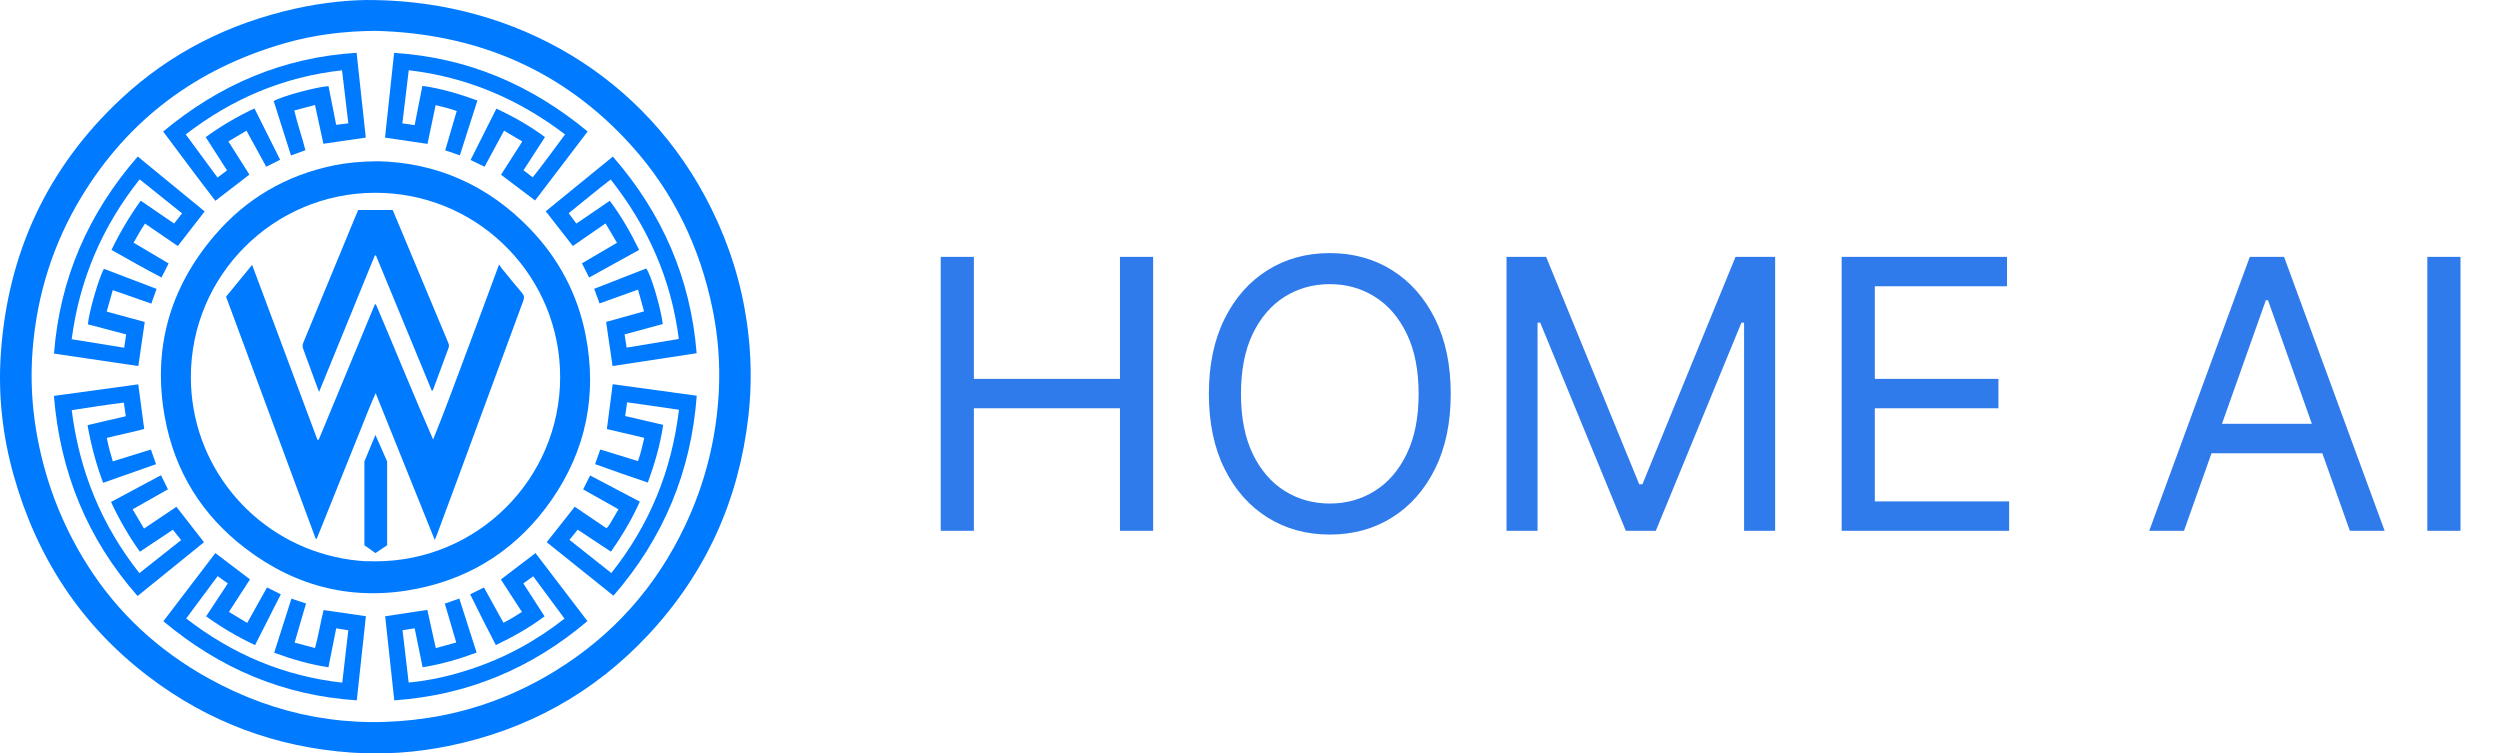 <svg width="146" height="44" viewBox="0 0 146 44" fill="none" xmlns="http://www.w3.org/2000/svg">
<path d="M21.865 0.003C30.074 0.124 37.7 4.376 41.559 12.215C42.597 14.323 43.292 16.538 43.623 18.863C43.88 20.675 43.913 22.492 43.706 24.313C43.15 29.205 41.221 33.476 37.858 37.075C34.669 40.488 30.756 42.638 26.177 43.569C24.319 43.946 22.438 44.082 20.546 43.952C16.144 43.651 12.172 42.175 8.664 39.502C4.703 36.486 2.136 32.522 0.795 27.749C0.147 25.439 -0.114 23.08 0.046 20.69C0.439 14.816 2.744 9.815 7.054 5.785C9.949 3.08 13.381 1.362 17.246 0.503C18.872 0.142 20.519 -0.024 21.865 0.003ZM21.931 1.802C20.087 1.816 18.342 2.03 16.605 2.531C11.508 4 7.515 6.947 4.757 11.495C3.091 14.243 2.154 17.239 1.904 20.443C1.779 22.039 1.855 23.63 2.124 25.208C2.599 27.998 3.586 30.595 5.097 32.989C6.877 35.809 9.26 37.995 12.167 39.608C16.176 41.834 20.46 42.618 24.997 41.926C27.65 41.521 30.122 40.595 32.41 39.192C35.806 37.109 38.339 34.252 40.032 30.649C41.189 28.188 41.836 25.597 41.978 22.884C42.062 21.267 41.942 19.662 41.619 18.073C40.887 14.47 39.348 11.249 36.888 8.516C32.901 4.085 27.851 1.955 21.931 1.802Z" fill="#007AFF"/>
<path d="M5.112 24.83C5.498 24.739 5.867 24.651 6.237 24.565C6.599 24.481 6.961 24.398 7.347 24.309C7.309 24.045 7.273 23.797 7.231 23.51C6.214 23.639 5.214 23.795 4.189 23.951C4.632 27.501 5.924 30.664 8.14 33.47C8.959 32.823 9.758 32.191 10.579 31.541C10.418 31.339 10.268 31.15 10.098 30.936C9.457 31.362 8.824 31.784 8.168 32.219C7.518 31.302 6.966 30.347 6.484 29.314C7.458 28.793 8.419 28.279 9.402 27.753C9.544 28.042 9.672 28.3 9.808 28.576C9.12 28.965 8.449 29.345 7.745 29.744C7.971 30.126 8.186 30.49 8.411 30.87C9.062 30.432 9.687 30.011 10.302 29.596C10.842 30.29 11.366 30.964 11.913 31.666C10.635 32.701 9.349 33.743 8.035 34.807C5.085 31.457 3.511 27.561 3.148 23.12C4.81 22.893 6.448 22.668 8.074 22.445C8.191 23.323 8.303 24.168 8.421 25.049C7.73 25.245 6.99 25.383 6.236 25.573C6.326 26.036 6.444 26.477 6.587 26.942C7.338 26.709 8.065 26.483 8.812 26.252C8.913 26.54 9.009 26.812 9.113 27.108C8.078 27.473 7.059 27.831 6.022 28.196C5.607 27.092 5.318 25.988 5.112 24.83Z" fill="#007AFF"/>
<path d="M40.684 20.628C39.027 20.881 37.4 21.129 35.773 21.377C35.647 20.517 35.525 19.675 35.397 18.8C36.112 18.601 36.844 18.397 37.612 18.183C37.495 17.76 37.383 17.353 37.261 16.912C36.5 17.186 35.768 17.449 35.014 17.72C34.909 17.435 34.81 17.165 34.701 16.866C35.729 16.465 36.736 16.072 37.738 15.68C38.001 15.991 38.589 17.962 38.707 18.924C37.972 19.123 37.231 19.324 36.474 19.529C36.515 19.789 36.552 20.029 36.595 20.301C37.612 20.133 38.613 19.967 39.642 19.796C39.203 16.308 37.838 13.243 35.665 10.481C34.83 11.124 34.037 11.787 33.212 12.451C33.361 12.654 33.5 12.842 33.658 13.058C34.311 12.612 34.954 12.173 35.611 11.725C36.284 12.63 36.832 13.578 37.324 14.595C36.346 15.134 35.391 15.662 34.403 16.207C34.265 15.93 34.133 15.666 33.988 15.377C34.668 14.978 35.334 14.588 36.032 14.179C35.814 13.809 35.599 13.446 35.364 13.048C34.711 13.499 34.078 13.935 33.455 14.366C32.925 13.687 32.41 13.028 31.872 12.338C33.167 11.283 34.469 10.221 35.79 9.144C38.668 12.45 40.33 16.237 40.684 20.628Z" fill="#007AFF"/>
<path d="M35.701 33.465C37.946 30.647 39.226 27.481 39.652 23.929C38.634 23.782 37.646 23.64 36.624 23.493C36.584 23.775 36.548 24.029 36.51 24.297C37.261 24.471 37.986 24.638 38.73 24.811C38.558 25.971 38.24 27.067 37.834 28.181C36.8 27.837 35.786 27.476 34.754 27.106C34.857 26.812 34.953 26.541 35.055 26.25C35.797 26.478 36.516 26.7 37.259 26.929C37.417 26.479 37.523 26.035 37.623 25.569C36.876 25.394 36.154 25.224 35.442 25.057C35.556 24.174 35.666 23.32 35.781 22.438C37.404 22.66 39.032 22.883 40.69 23.11C40.359 27.548 38.751 31.421 35.826 34.79C34.512 33.736 33.215 32.697 31.929 31.665C32.484 30.962 33.018 30.285 33.564 29.593C34.172 30.005 34.789 30.424 35.419 30.851C35.586 30.701 35.667 30.496 35.782 30.316C35.893 30.14 35.993 29.957 36.117 29.745C35.435 29.341 34.745 28.981 34.056 28.582C34.192 28.308 34.32 28.051 34.461 27.767C35.437 28.28 36.392 28.783 37.365 29.295C36.896 30.336 36.332 31.286 35.676 32.216C35.028 31.787 34.393 31.366 33.738 30.932C33.578 31.13 33.426 31.318 33.256 31.527C34.075 32.176 34.873 32.809 35.701 33.465Z" fill="#007AFF"/>
<path d="M7.252 20.307C7.293 20.038 7.329 19.799 7.369 19.53C6.613 19.331 5.871 19.135 5.134 18.941C5.188 18.215 5.786 16.202 6.066 15.698C7.079 16.084 8.096 16.471 9.145 16.871C9.042 17.159 8.946 17.427 8.837 17.731C8.09 17.47 7.356 17.213 6.585 16.944C6.465 17.368 6.351 17.773 6.231 18.198C6.998 18.407 7.724 18.605 8.453 18.803C8.328 19.659 8.205 20.5 8.077 21.377C6.459 21.138 4.825 20.897 3.154 20.65C3.495 16.268 5.151 12.465 8.044 9.141C9.361 10.22 10.66 11.286 11.953 12.347C11.42 13.034 10.909 13.693 10.384 14.369C9.757 13.941 9.127 13.509 8.467 13.057C8.224 13.419 8.022 13.788 7.801 14.172C8.49 14.58 9.161 14.977 9.848 15.385C9.707 15.664 9.578 15.921 9.433 16.207C8.447 15.688 7.491 15.15 6.511 14.596C6.996 13.589 7.554 12.647 8.218 11.719C8.867 12.164 9.508 12.604 10.166 13.054C10.322 12.855 10.467 12.672 10.634 12.46C9.804 11.795 8.99 11.143 8.154 10.474C5.97 13.23 4.646 16.313 4.186 19.811C5.206 19.976 6.208 20.138 7.252 20.307Z" fill="#007AFF"/>
<path d="M20.826 3.083C21.007 4.753 21.185 6.397 21.362 8.035C20.534 8.156 19.727 8.274 18.887 8.396C18.726 7.658 18.563 6.906 18.395 6.13C17.988 6.238 17.603 6.341 17.187 6.452C17.366 7.237 17.637 7.978 17.838 8.772C17.562 8.872 17.294 8.97 16.994 9.078C16.654 8.007 16.318 6.953 15.985 5.905C16.412 5.634 18.489 5.067 19.185 5.031C19.331 5.77 19.479 6.515 19.632 7.29C19.865 7.262 20.085 7.235 20.343 7.203C20.22 6.166 20.099 5.15 19.975 4.106C16.564 4.484 13.558 5.761 10.847 7.849C11.468 8.692 12.076 9.519 12.703 10.37C12.892 10.228 13.069 10.095 13.259 9.952C12.841 9.3 12.434 8.665 12.014 8.01C12.905 7.359 13.842 6.81 14.861 6.333C15.364 7.339 15.859 8.327 16.36 9.329C16.08 9.469 15.83 9.594 15.547 9.736C15.164 9.037 14.786 8.347 14.395 7.632C14.038 7.844 13.704 8.042 13.337 8.259C13.756 8.92 14.162 9.561 14.565 10.196C13.899 10.709 13.251 11.208 12.577 11.727C11.549 10.399 10.553 9.045 9.53 7.682C12.806 4.952 16.517 3.35 20.826 3.083Z" fill="#007AFF"/>
<path d="M27.88 5.87C27.535 6.951 27.2 7.998 26.857 9.071C26.563 8.972 26.292 8.879 26 8.781C26.225 8.012 26.445 7.262 26.673 6.484C26.275 6.341 25.875 6.241 25.441 6.14C25.28 6.906 25.122 7.658 24.966 8.403C24.137 8.28 23.33 8.161 22.485 8.037C22.661 6.406 22.837 4.764 23.017 3.09C27.308 3.358 31.026 4.956 34.319 7.679C33.285 9.035 32.27 10.367 31.249 11.707C30.584 11.205 29.933 10.713 29.26 10.205C29.665 9.57 30.074 8.93 30.502 8.261C30.146 8.05 29.805 7.848 29.437 7.63C29.054 8.337 28.684 9.023 28.297 9.738C28.028 9.608 27.771 9.483 27.482 9.343C27.986 8.342 28.482 7.355 28.989 6.346C29.998 6.814 30.942 7.349 31.825 8.007C31.401 8.662 30.992 9.295 30.573 9.944C30.756 10.083 30.92 10.21 31.111 10.356C31.762 9.543 32.363 8.703 32.999 7.85C30.288 5.788 27.285 4.503 23.87 4.102C23.745 5.144 23.624 6.16 23.498 7.204C23.736 7.239 23.956 7.271 24.215 7.308C24.365 6.546 24.512 5.8 24.667 5.016C25.77 5.166 26.815 5.483 27.88 5.87Z" fill="#007AFF"/>
<path d="M12.577 32.3C13.264 32.822 13.922 33.322 14.599 33.836C14.198 34.455 13.794 35.079 13.369 35.736C13.728 35.952 14.075 36.16 14.437 36.378C14.828 35.678 15.204 35.005 15.594 34.306C15.869 34.444 16.125 34.571 16.4 34.708C15.894 35.705 15.4 36.677 14.895 37.673C13.885 37.202 12.944 36.647 12.039 35.993C12.463 35.35 12.872 34.728 13.304 34.073C13.109 33.933 12.921 33.799 12.71 33.647C12.094 34.477 11.493 35.286 10.874 36.118C13.575 38.214 16.581 39.483 19.988 39.868C20.107 38.843 20.222 37.843 20.342 36.806C20.107 36.768 19.888 36.733 19.634 36.693C19.483 37.45 19.335 38.195 19.181 38.969C18.095 38.801 17.06 38.506 16.013 38.119C16.349 37.063 16.682 36.021 17.02 34.959C17.307 35.055 17.572 35.144 17.872 35.244C17.651 36 17.434 36.746 17.205 37.529C17.603 37.634 17.986 37.736 18.397 37.845C18.606 37.102 18.712 36.348 18.9 35.627C19.73 35.748 20.537 35.866 21.368 35.987C21.192 37.61 21.016 39.236 20.836 40.899C16.545 40.621 12.819 39.028 9.541 36.279C10.561 34.944 11.565 33.627 12.577 32.3Z" fill="#007AFF"/>
<path d="M23.026 40.901C22.846 39.235 22.67 37.608 22.494 35.99C23.325 35.864 24.123 35.743 24.956 35.617C25.116 36.341 25.28 37.081 25.45 37.849C25.857 37.737 26.238 37.633 26.644 37.522C26.418 36.75 26.201 36.011 25.978 35.25C26.266 35.15 26.53 35.058 26.824 34.955C27.161 36.008 27.493 37.044 27.834 38.11C26.81 38.495 25.775 38.791 24.681 38.968C24.525 38.204 24.373 37.459 24.216 36.692C23.973 36.731 23.753 36.767 23.509 36.806C23.628 37.829 23.745 38.829 23.865 39.86C25.101 39.746 26.283 39.472 27.442 39.094C29.454 38.438 31.287 37.447 32.968 36.128C32.358 35.303 31.758 34.492 31.137 33.654C30.943 33.796 30.764 33.925 30.562 34.072C30.976 34.714 31.379 35.339 31.803 35.995C30.917 36.656 29.973 37.19 28.958 37.671C28.441 36.691 27.954 35.71 27.459 34.709C27.734 34.572 27.983 34.447 28.262 34.306C28.643 34.995 29.016 35.669 29.403 36.371C29.773 36.181 30.12 35.973 30.48 35.735C30.068 35.1 29.663 34.475 29.251 33.842C29.921 33.331 30.583 32.826 31.273 32.3C32.277 33.614 33.286 34.936 34.307 36.273C31.039 39.04 27.311 40.6 23.026 40.901Z" fill="#007AFF"/>
<path d="M13.202 17.326C13.703 16.715 14.196 16.113 14.724 15.468C16.006 18.902 17.271 22.29 18.536 25.678C18.562 25.679 18.587 25.68 18.613 25.68C19.705 23.046 20.798 20.412 21.891 17.778C21.912 17.776 21.933 17.774 21.953 17.773C23.073 20.397 24.141 23.044 25.294 25.669C25.976 23.991 26.595 22.299 27.227 20.611C27.862 18.919 28.487 17.222 29.147 15.443C29.22 15.552 29.256 15.616 29.301 15.671C29.693 16.151 30.08 16.635 30.484 17.105C30.614 17.256 30.628 17.381 30.56 17.565C29.345 20.851 28.137 24.14 26.926 27.428C26.459 28.697 25.986 29.964 25.516 31.231C25.484 31.317 25.445 31.4 25.389 31.532C24.235 28.665 23.102 25.849 21.939 22.962C21.597 23.71 21.335 24.417 21.05 25.113C20.762 25.819 20.481 26.527 20.197 27.233C19.913 27.941 19.63 28.648 19.346 29.355C19.064 30.058 18.78 30.761 18.497 31.464C18.477 31.463 18.456 31.463 18.436 31.462C16.692 26.753 14.949 22.044 13.202 17.326Z" fill="#007AFF"/>
<path d="M21.89 14.92C20.812 17.557 19.735 20.194 18.633 22.889C18.512 22.564 18.415 22.307 18.32 22.049C18.117 21.494 17.917 20.939 17.71 20.386C17.661 20.255 17.659 20.142 17.715 20.006C18.737 17.544 19.752 15.079 20.769 12.614C20.816 12.501 20.866 12.388 20.919 12.265C21.588 12.265 22.253 12.265 22.933 12.265C23.077 12.607 23.221 12.948 23.364 13.29C24.3 15.53 25.236 17.77 26.174 20.01C26.216 20.11 26.24 20.2 26.199 20.309C25.893 21.13 25.591 21.952 25.287 22.773C25.282 22.786 25.265 22.795 25.223 22.831C24.131 20.186 23.043 17.553 21.956 14.921C21.934 14.921 21.912 14.92 21.89 14.92Z" fill="#007AFF"/>
<path d="M34.198 19.555C33.731 17.183 32.635 15.114 30.96 13.37C28.491 10.799 25.459 9.491 22.079 9.417C21.088 9.428 20.29 9.497 19.502 9.659C16.707 10.232 14.365 11.601 12.52 13.764C9.898 16.838 8.902 20.393 9.627 24.375C10.201 27.525 11.797 30.093 14.345 32.034C17.346 34.322 20.733 35.128 24.428 34.367C27.691 33.694 30.307 31.937 32.206 29.203C34.235 26.285 34.884 23.041 34.198 19.555ZM21.929 32.781C21.772 32.781 21.615 32.778 21.459 32.771C21.459 32.774 21.459 32.778 21.459 32.781C20.797 32.752 20.157 32.662 19.539 32.516C14.734 31.43 11.146 27.143 11.146 22.02C11.146 16.085 15.959 11.273 21.902 11.258C22.076 11.257 22.249 11.261 22.422 11.27C28.148 11.526 32.713 16.241 32.713 22.02C32.713 27.963 27.885 32.781 21.929 32.781Z" fill="#007AFF"/>
<path d="M21.926 25.398L21.281 26.948V31.843L21.925 32.3L22.608 31.843V26.948L21.926 25.398Z" fill="#007AFF"/>
<path d="M54.938 31V15H56.875V22.125H65.406V15H67.344V31H65.406V23.844H56.875V31H54.938ZM84.723 23C84.723 24.688 84.418 26.146 83.809 27.375C83.199 28.604 82.363 29.552 81.301 30.219C80.238 30.885 79.025 31.219 77.66 31.219C76.296 31.219 75.082 30.885 74.019 30.219C72.957 29.552 72.121 28.604 71.512 27.375C70.902 26.146 70.598 24.688 70.598 23C70.598 21.312 70.902 19.854 71.512 18.625C72.121 17.396 72.957 16.448 74.019 15.781C75.082 15.115 76.296 14.781 77.66 14.781C79.025 14.781 80.238 15.115 81.301 15.781C82.363 16.448 83.199 17.396 83.809 18.625C84.418 19.854 84.723 21.312 84.723 23ZM82.848 23C82.848 21.615 82.616 20.445 82.152 19.492C81.694 18.539 81.072 17.818 80.285 17.328C79.504 16.838 78.629 16.594 77.66 16.594C76.691 16.594 75.814 16.838 75.027 17.328C74.246 17.818 73.624 18.539 73.16 19.492C72.702 20.445 72.473 21.615 72.473 23C72.473 24.385 72.702 25.555 73.16 26.508C73.624 27.461 74.246 28.182 75.027 28.672C75.814 29.162 76.691 29.406 77.66 29.406C78.629 29.406 79.504 29.162 80.285 28.672C81.072 28.182 81.694 27.461 82.152 26.508C82.616 25.555 82.848 24.385 82.848 23ZM87.981 15H90.293L95.731 28.281H95.918L101.355 15H103.668V31H101.855V18.844H101.699L96.699 31H94.949L89.949 18.844H89.793V31H87.981V15ZM107.553 31V15H117.209V16.719H109.49V22.125H116.709V23.844H109.49V29.281H117.334V31H107.553ZM127.545 31H125.514L131.389 15H133.389L139.264 31H137.232L132.451 17.531H132.326L127.545 31ZM128.295 24.75H136.482V26.469H128.295V24.75ZM143.693 15V31H141.756V15H143.693Z" fill="#2F7BEB"/>
</svg>

